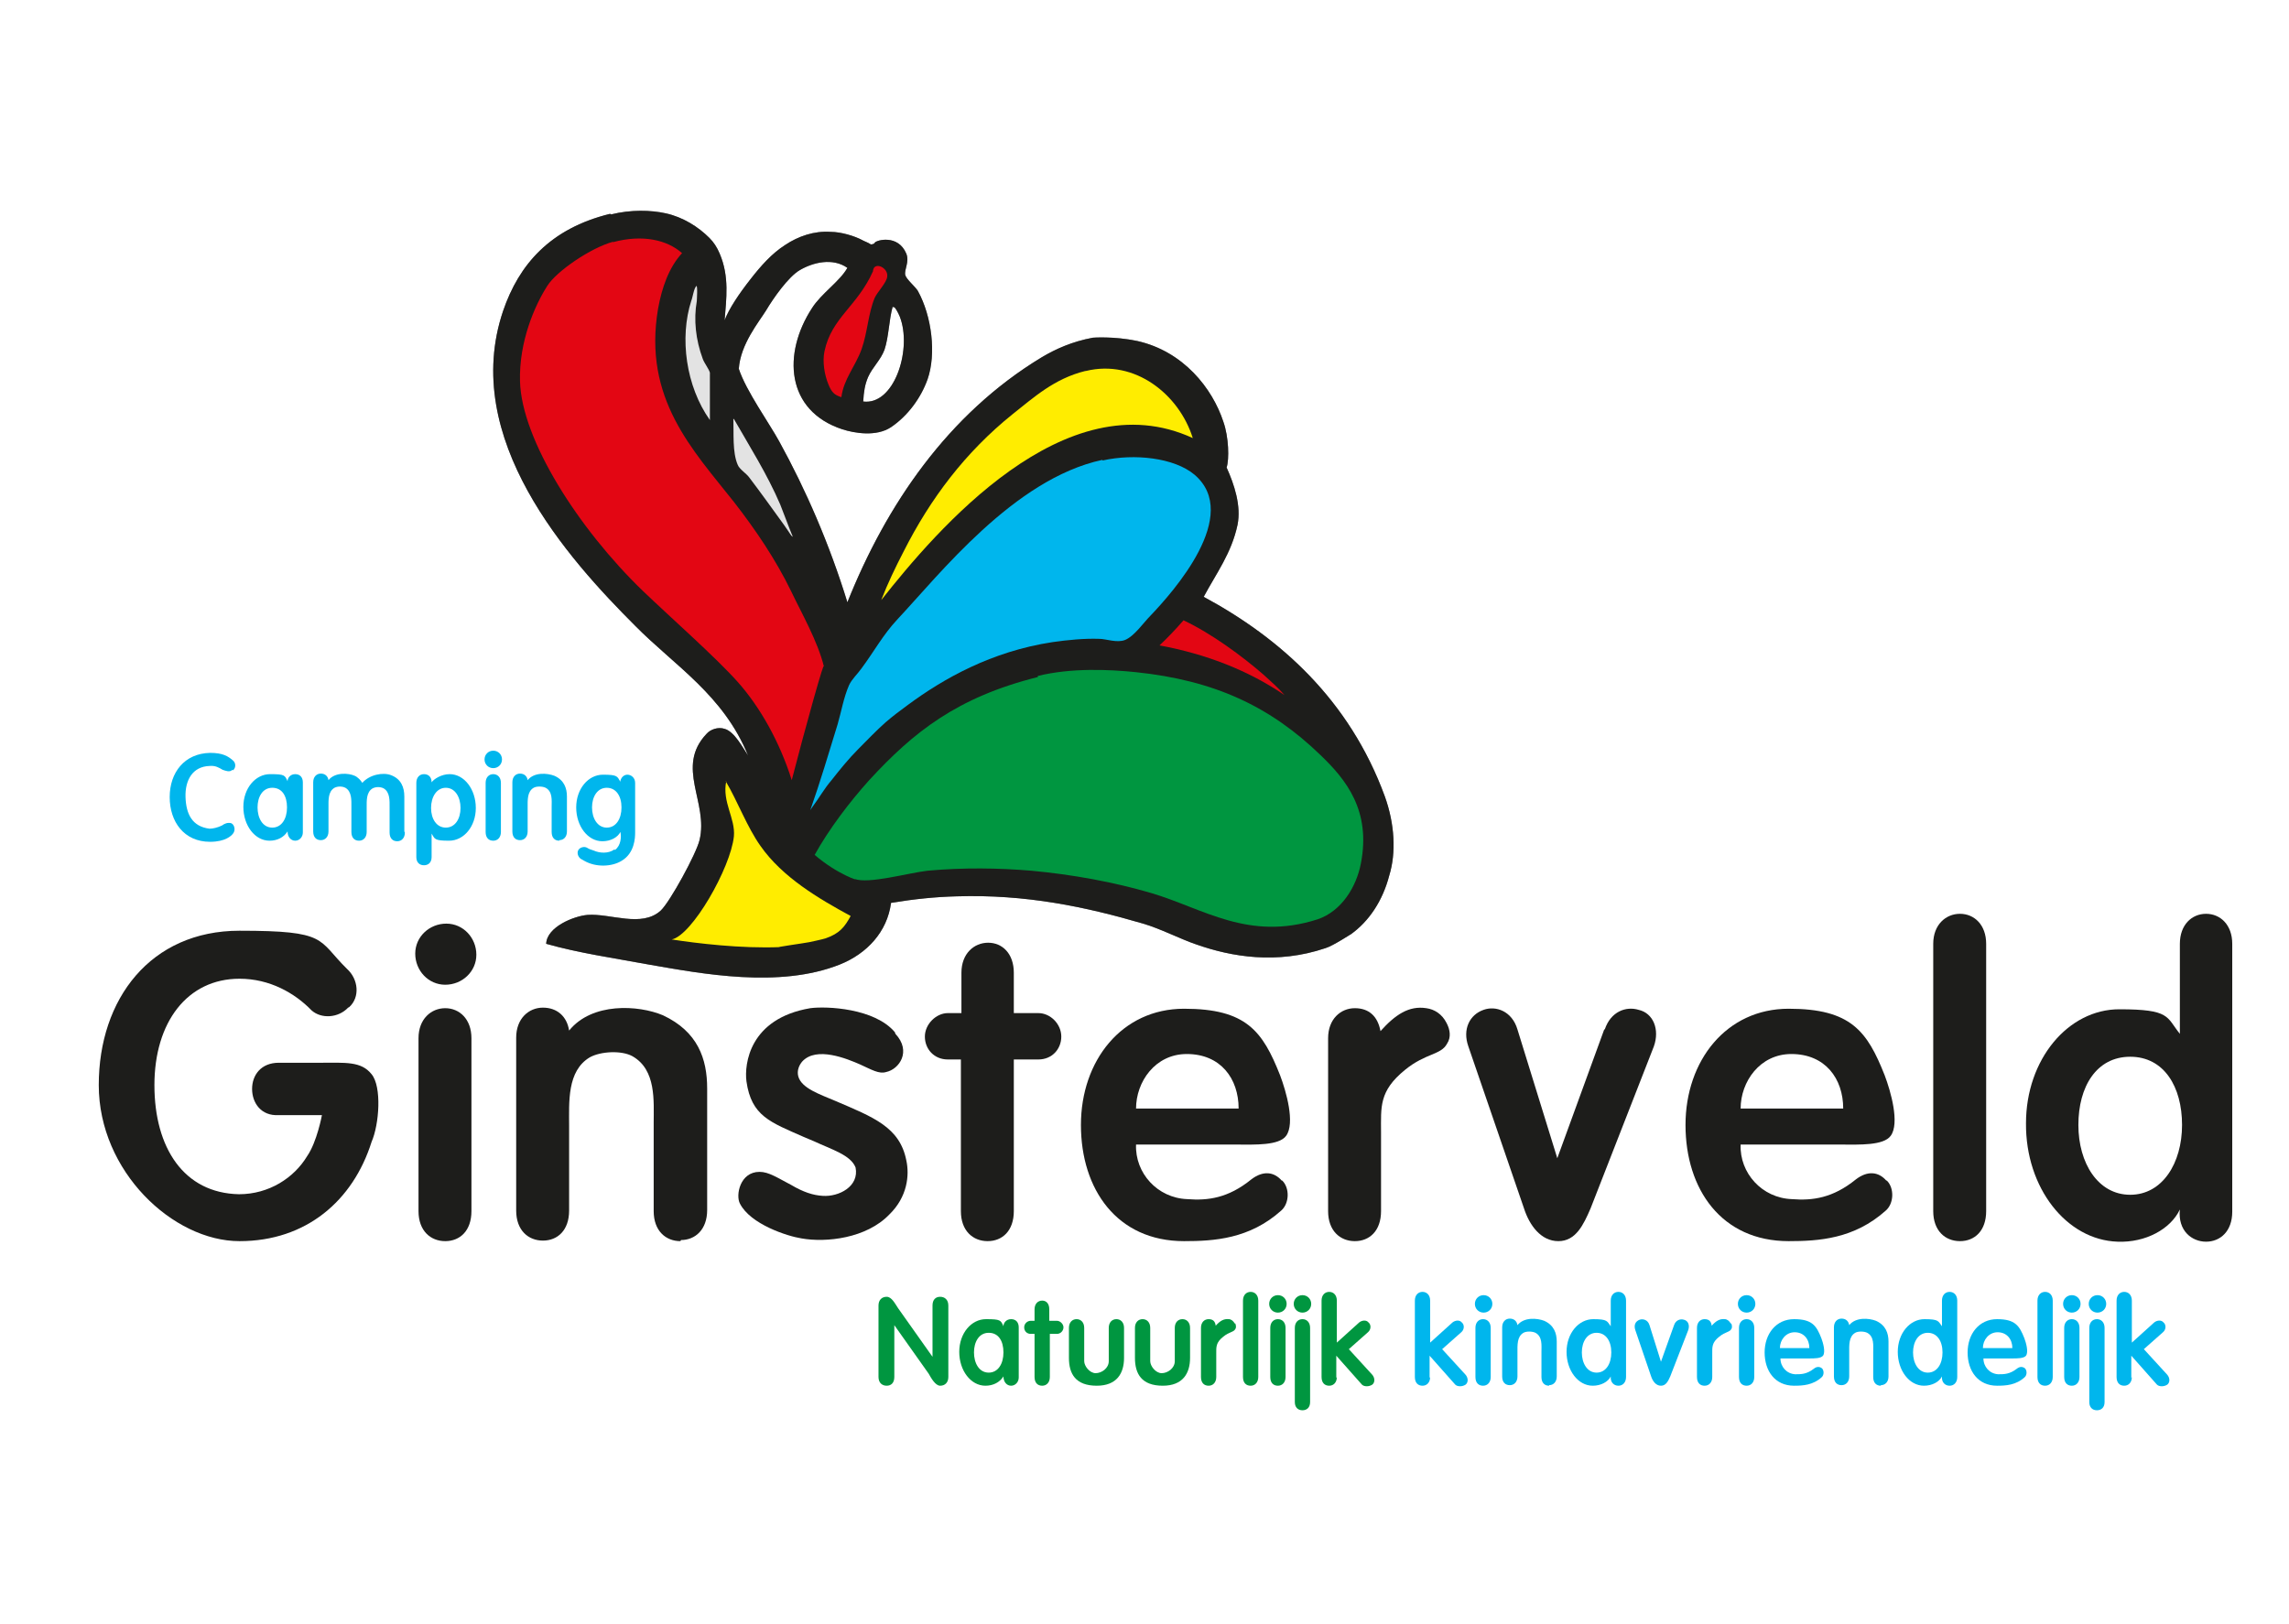 <?xml version="1.0" encoding="UTF-8"?>
<svg xmlns="http://www.w3.org/2000/svg" xmlns:i="http://ns.adobe.com/AdobeIllustrator/10.0/" xmlns:xlink="http://www.w3.org/1999/xlink" id="Layer_1" version="1.1" viewBox="0 0 419.5 297.6">
  <defs>
    <style>
      .st0 {
        fill: #1d1d1b;
      }

      .st1 {
        fill: #848484;
      }

      .st2 {
        fill: #ffed00;
      }

      .st3 {
        fill: none;
      }

      .st4 {
        fill: #e30613;
      }

      .st5 {
        fill: #00b6ed;
      }

      .st6 {
        fill: #009640;
      }

      .st7 {
        fill: #e3e3e3;
      }

      .st8 {
        clip-path: url(#clippath);
      }
    </style>
    <clipPath id="clippath">
      <rect class="st3" x="15.5" y="38.7" width="385.5" height="219.8"></rect>
    </clipPath>
  </defs>
  <g class="st8">
    <path class="st1" d="M112,39.3c3.6-.9,7.3-.8,10-.2,3.2.7,6,2.5,8,4.5.8.8,1.4,1.7,1.9,2.9,1.8,4.2,1.2,8.3.9,12.2.8-2.1,2.6-4.8,4.8-7.6,1.8-2.3,3.8-4.6,6.3-6.2,2.4-1.6,5.3-2.6,8.3-2.4,2,0,4.5.8,5.8,1.5.3.2,1,.4,1.6.8,0,0,.6,0,.7-.3.3-.5,4.3-1.6,5.8,2,.6,1.5-.4,2.9-.2,3.9.2.8,1.8,2.1,2.3,2.9,2.6,4.7,3.4,11.6,1.8,16.2-1.2,3.4-3.6,6.7-6.7,8.8-2.7,1.8-6.7,1.1-8.9.4-10.4-3.4-11-13.9-5.6-22.2,1.7-2.7,5.1-4.9,6.5-7.4-2.7-1.9-6.3-1-8.7.4-2.1,1.2-4.9,5.2-6.2,7.4-1.3,2.1-4.7,6.2-5,10.7,1.3,4,5.6,10,7.4,13.3,4.9,8.9,9.2,18.8,12.5,29.5,7.1-17.8,18.4-34.5,35.6-44.9,2.5-1.5,5.6-2.9,9.4-3.6,0,0,3.8-.3,8.1.6,8.5,1.9,13.8,8.7,15.8,14.8,1,2.8,1.1,6.9.6,8.4,1.4,3.1,2.7,7,2,10.5-1.1,5.2-3.9,8.9-6.2,13.2,13.9,7.5,26.7,18.8,33.2,36.6,1.8,5,2.1,10.3.8,14.5-1.2,4.6-3.7,8.4-7.1,10.8.4-.3-3.2,2.1-4.6,2.5-8.9,3-17.2,1.6-23.7-.7-2.7-.9-6.6-2.9-9.7-3.8-10.6-3.1-21.5-5.4-34.2-5-3.9.1-7.8.5-12,1.2-.7,5.3-4.4,9.3-9.4,11.3-11.1,4.4-25.2,1.7-35,0-6.5-1.2-12.8-2.1-18.8-3.8.1-3.1,5.1-5.1,7.6-5.3,4.2-.3,9.9,2.4,13.4-.8,1.7-1.6,6.5-10.4,7.1-12.9,1.7-6.9-4.5-13.4,1.3-19.5.7-.8,2.1-1.3,3.3-.9,1.8.5,3.3,3.4,4.3,4.9-4.5-11.1-13.5-16.5-20.7-23.8-12.3-12.3-32.1-34.3-24.2-57.7,2.9-8.5,8.6-15.1,19.6-17.8M163.6,56.2c-.7,2.5-.7,5.5-1.5,7.9-.7,1.9-2.2,3.2-3,5-.6,1.4-.8,2.7-.9,4.5,5.6.7,8.8-9.1,6.9-15-.2-.7-.7-1.7-1.1-2.2-.2-.2-.3,0-.4-.2"></path>
    <path class="st0" d="M112,39.3c3.6-.9,7.3-.8,10-.2,3.2.7,6,2.5,8,4.5.8.8,1.4,1.7,1.9,2.9,1.8,4.2,1.2,8.3.9,12.2.8-2.1,2.6-4.8,4.8-7.6,1.8-2.3,3.8-4.6,6.3-6.2,2.4-1.6,5.3-2.6,8.3-2.4,2,0,4.5.8,5.8,1.5.3.2,1,.4,1.6.8,0,0,.6,0,.7-.3.3-.5,4.3-1.6,5.8,2,.6,1.5-.4,2.9-.2,3.9.2.8,1.8,2.1,2.3,2.9,2.6,4.7,3.4,11.6,1.8,16.2-1.2,3.4-3.6,6.7-6.7,8.8-2.7,1.8-6.7,1.1-8.9.4-10.4-3.4-11-13.9-5.6-22.2,1.7-2.7,5.1-4.9,6.5-7.4-2.7-1.9-6.3-1-8.7.4-2.1,1.2-4.9,5.2-6.2,7.4-1.3,2.1-4.7,6.2-5,10.7,1.3,4,5.6,10,7.4,13.3,4.9,8.9,9.2,18.8,12.5,29.5,7.1-17.8,18.4-34.5,35.6-44.9,2.5-1.5,5.6-2.9,9.4-3.6,0,0,3.8-.3,8.1.6,8.5,1.9,13.8,8.7,15.8,14.8,1,2.8,1.1,6.9.6,8.4,1.4,3.1,2.7,7,2,10.5-1.1,5.2-3.9,8.9-6.2,13.2,13.9,7.5,26.7,18.8,33.2,36.6,1.8,5,2.1,10.3.8,14.5-1.2,4.6-3.7,8.4-7.1,10.8.4-.3-3.2,2.1-4.6,2.5-8.9,3-17.2,1.6-23.7-.7-2.7-.9-6.6-2.9-9.7-3.8-10.6-3.1-21.5-5.4-34.2-5-3.9.1-7.8.5-12,1.2-.7,5.3-4.4,9.3-9.4,11.3-11.1,4.4-25.2,1.7-35,0-6.5-1.2-12.8-2.1-18.8-3.8.1-3.1,5.1-5.1,7.6-5.3,4.2-.3,9.9,2.4,13.4-.8,1.7-1.6,6.5-10.4,7.1-12.9,1.7-6.9-4.5-13.4,1.3-19.5.7-.8,2.1-1.3,3.3-.9,1.8.5,3.3,3.4,4.3,4.9-4.5-11.1-13.5-16.5-20.7-23.8-12.3-12.3-32.1-34.3-24.2-57.7,2.9-8.5,8.6-15.1,19.6-17.8M163.6,56.2c-.7,2.5-.7,5.5-1.5,7.9-.7,1.9-2.2,3.2-3,5-.6,1.4-.8,2.7-.9,4.5,5.6.7,8.8-9.1,6.9-15-.2-.7-.7-1.7-1.1-2.2-.2-.2-.3,0-.4-.2"></path>
  </g>
  <path class="st2" d="M198.9,68c-5.7,1.4-9.5,4.9-13.3,7.9-8.7,7-15.1,15.5-20,25.2-1.5,2.9-2.9,5.8-4.1,8.9,10.1-12.8,33.7-40.5,57.1-29.7-2.5-8-10.6-14.5-19.6-12.3"></path>
  <path class="st5" d="M202,84.3c-16.2,3.5-29.9,21.1-37.6,29.3-2.6,2.8-4.2,5.8-6.5,8.9-.7,1-1.8,2-2.3,3.1-1,2.3-1.4,4.8-2.1,7.2-1.6,5.2-3.2,10.6-5,15.7.1-.2.3-.4.4-.6,1.2-1.6,2.2-3.4,3.5-4.9,1.5-1.9,3.1-3.9,4.9-5.7,1.6-1.6,3.3-3.4,5-4.9,1.4-1.2,2.6-2.1,4.1-3.2,6.5-4.8,15.3-9.8,26.5-11.5,2.8-.4,5.8-.7,8.6-.6,1.2,0,3.2.8,4.7.2,1.7-.7,3.4-3.2,4.6-4.4,4.2-4.4,16.8-18.5,8.1-25.9-3.7-3.1-11-3.9-16.8-2.6"></path>
  <path class="st4" d="M216.9,113.7c-1.3,1.5-2.9,3.2-4.4,4.6,8.6,1.6,16.3,4.6,22.9,9.1-1.2-1.4-2.5-2.5-3.8-3.7-3.9-3.4-9.6-7.6-14.7-10"></path>
  <path class="st6" d="M190.2,124.1c-14.8,3.7-22.8,10.1-30.9,18.9-3.6,4-7.4,9-10,13.7,4.3,3.7,8.5,4.9,7.3,4.4,2.5,1,9.9-1.1,13.4-1.5,6.6-.6,13-.5,19,0,7.6.7,15.2,2.1,22,4.1,9.5,2.8,17.8,8.9,30.5,4.8,4.4-1.5,7.1-6,7.9-10.2,1.9-9.7-2.7-15.4-7.4-19.9-9.2-8.9-19.4-13.7-33.9-15.2-4.9-.5-11.8-.8-17.9.7"></path>
  <path class="st2" d="M133.1,143.2c-.8,3.8,1.7,6.8,1.4,10.1-.6,5.8-7.7,18.2-11.4,18.9,4.5.7,12.7,1.7,19.9,1.4-1.5.1,4.3-.7,5.3-.9,0,0,2.4-.5,3-.7,2.6-.9,3.5-2.1,4.6-4.1-5.9-3.2-12.5-7.1-16.5-12.8-2.5-3.5-4.2-8.2-6.4-11.9"></path>
  <path class="st4" d="M112.4,44.3c-4.1,1.1-10.4,5.4-12.1,8.1-2.3,3.6-5.2,10.2-5,17.5.3,10.7,10.7,27,22.5,38.4,5,4.8,13.4,12.2,17.4,16.7,4.1,4.6,7.7,11,9.9,18,2.4-9.3,6.2-23,5.9-20.8-1.1-4.6-4.2-10-6-13.8-2.8-5.8-6.6-11.4-10.5-16.4-7.5-9.5-16.7-18.9-13.9-35.4.7-3.9,2-7.6,4.4-10.2-2.7-2.4-7.2-3.5-12.7-2"></path>
  <path class="st7" d="M127.6,52.5c-.4.2-.7,2.2-.9,2.6-2.2,6.8-1,15.7,3.4,21.9,0-2.6,0-5.2,0-8.7-.2-.7-1-1.7-1.3-2.5-1.3-3.5-1.7-7.2-1.1-10.6,0-.1.2-3-.1-2.8"></path>
  <path class="st4" d="M160,49.7c-2.9,6.5-7.6,8.5-8.9,14.7-.4,1.9,0,4.3.7,6,.6,1.5,1.1,2,2.4,2.4.4-3.3,2.6-5.7,3.7-8.8,1.1-3.1,1.2-6.5,2.4-9.4.5-1.1,2.2-2.8,2.3-3.9.2-1.7-2.4-2.8-2.6-1.1"></path>
  <path class="st7" d="M134.4,76.8c.1,2.6-.2,6.1.8,8.4.3.8,1.6,1.6,2.1,2.3,2.2,2.9,4.2,5.7,6.3,8.6.5.7.9,1.3,1.3,1.9.2.3.3.3.4.4-.8-1.9-1.5-3.9-2.3-5.9-2.4-5.6-5.7-10.8-8.5-15.7"></path>
  <g>
    <path class="st6" d="M163.9,252.4c0,1.1-.6,1.6-1.4,1.6s-1.5-.5-1.5-1.6v-13.1c0-1,.6-1.6,1.5-1.6s1.5,1.2,2.1,2.1l6.3,8.9v-9.4c0-1.1.6-1.6,1.4-1.6s1.5.5,1.5,1.6v13.1c0,1-.6,1.6-1.5,1.6s-1.7-1.5-2.1-2.2l-6.3-8.9v9.5Z"></path>
    <path class="st6" d="M180.6,254c-2.7,0-4.8-2.8-4.8-6.2,0-3.4,2.2-6,4.9-6s2.7.2,3.2,1.3c0-.6.5-1.3,1.4-1.3s1.4.6,1.4,1.5v9.2c0,.8-.6,1.5-1.4,1.5s-1.4-.7-1.4-1.7c-.7,1.1-1.9,1.7-3.3,1.7ZM181.2,251.6c1.7,0,2.7-1.6,2.7-3.7s-.9-3.6-2.7-3.6-2.7,1.7-2.7,3.6.9,3.7,2.7,3.7Z"></path>
    <path class="st6" d="M193.7,242.1c.6,0,1.2.6,1.2,1.2s-.5,1.2-1.2,1.2h-1.3v7.9c0,1-.6,1.6-1.4,1.6s-1.4-.5-1.4-1.6v-7.9h-.7c-.7,0-1.2-.5-1.2-1.2s.6-1.2,1.2-1.2h.7v-2.1c0-1,.6-1.6,1.4-1.6s1.3.6,1.3,1.6v2.1h1.3Z"></path>
    <path class="st6" d="M203.2,243.4c0-1,.6-1.6,1.4-1.6s1.4.6,1.4,1.6v5.5c0,2.8-1.3,5.1-5,5.1-3.9,0-5.1-2.2-5.1-5.1v-5.5c0-1,.6-1.6,1.4-1.6s1.4.6,1.4,1.6v6.1c0,.9,1,2.2,2.1,2.2s2.4-.9,2.4-2.2v-6.1Z"></path>
    <path class="st6" d="M215.3,243.4c0-1,.6-1.6,1.4-1.6s1.4.6,1.4,1.6v5.5c0,2.8-1.3,5.1-5,5.1-3.9,0-5.1-2.2-5.1-5.1v-5.5c0-1,.6-1.6,1.4-1.6s1.4.6,1.4,1.6v6.1c0,.9,1,2.2,2.1,2.2s2.4-.9,2.4-2.2v-6.1Z"></path>
    <path class="st6" d="M226.4,242.6c.1.3.2.7,0,1-.3.6-1.1.5-2.2,1.4-1.4,1.1-1.3,1.9-1.3,3.2v4.2c0,1-.6,1.6-1.4,1.6s-1.4-.5-1.4-1.6v-9c0-1,.6-1.6,1.4-1.6s1.2.4,1.3,1.2c.8-.9,1.5-1.3,2.4-1.2.4,0,.8.3,1.1.8Z"></path>
    <path class="st6" d="M229.2,254c-.8,0-1.4-.5-1.4-1.6v-14c0-1,.6-1.6,1.4-1.6s1.4.6,1.4,1.6v14c0,1-.6,1.6-1.4,1.6Z"></path>
    <path class="st6" d="M235.8,239c0,.9-.7,1.6-1.6,1.6s-1.6-.7-1.6-1.6.7-1.6,1.6-1.6,1.6.7,1.6,1.6ZM234.2,254c-.8,0-1.4-.5-1.4-1.6v-9c0-1,.6-1.6,1.4-1.6s1.4.6,1.4,1.6v9c0,1-.6,1.6-1.4,1.6Z"></path>
  </g>
  <path class="st6" d="M240.3,239c0,.9-.7,1.6-1.6,1.6s-1.6-.7-1.6-1.6.7-1.6,1.6-1.6,1.6.7,1.6,1.6ZM238.7,258.5c-.8,0-1.4-.5-1.4-1.5v-13.6c0-1,.6-1.6,1.4-1.6s1.4.6,1.4,1.6v13.6c0,1-.6,1.5-1.4,1.5Z"></path>
  <path class="st6" d="M245,252.4c0,1-.6,1.6-1.4,1.6s-1.4-.5-1.4-1.6v-14c0-1,.6-1.6,1.4-1.6s1.4.6,1.4,1.6v7.7l4.1-3.7c.5-.4,1.3-.5,1.7,0,.5.4.5,1.3-.1,1.8l-3.5,3.1,4.3,4.7c.5.6.5,1.4,0,1.8-.6.4-1.5.4-1.9,0l-4.7-5.3v4.1Z"></path>
  <g>
    <path class="st5" d="M262.1,252.4c0,1-.6,1.6-1.4,1.6s-1.4-.5-1.4-1.6v-14c0-1,.6-1.6,1.4-1.6s1.4.6,1.4,1.6v7.7l4.1-3.7c.5-.4,1.3-.5,1.7,0,.5.4.5,1.3-.1,1.8l-3.5,3.1,4.3,4.7c.5.6.5,1.4,0,1.8-.6.4-1.5.4-1.9,0l-4.7-5.3v4.1Z"></path>
    <path class="st5" d="M273.5,239c0,.9-.7,1.6-1.6,1.6s-1.6-.7-1.6-1.6.7-1.6,1.6-1.6,1.6.7,1.6,1.6ZM271.8,254c-.8,0-1.4-.5-1.4-1.6v-9c0-1,.6-1.6,1.4-1.6s1.4.6,1.4,1.6v9c0,1-.6,1.6-1.4,1.6Z"></path>
    <path class="st5" d="M283.9,254c-.8,0-1.4-.5-1.4-1.6v-4.6c0-1.2.2-2.8-1.1-3.5-.6-.3-1.7-.3-2.2,0-1.2.7-1.1,2.3-1.1,3.6v4.4c0,1-.6,1.6-1.4,1.6s-1.4-.5-1.4-1.6v-9c0-1,.6-1.6,1.4-1.6s1.3.5,1.4,1.2c1.2-1.5,3.6-1.3,4.9-.8,1.8.8,2.3,2.3,2.3,3.8v6.4c0,1-.6,1.6-1.4,1.6Z"></path>
    <path class="st5" d="M295.2,238.4c0-1,.6-1.6,1.4-1.6s1.4.6,1.4,1.6v14c0,1-.6,1.6-1.4,1.6s-1.5-.6-1.4-1.7c-.5,1-1.8,1.7-3.3,1.7-2.7,0-4.8-2.8-4.8-6.2,0-3.4,2.2-6,4.9-6s2.5.4,3.2,1.3v-4.7ZM289.9,247.9c0,2,1,3.7,2.7,3.7s2.7-1.6,2.7-3.7-1-3.6-2.7-3.6-2.7,1.6-2.7,3.6Z"></path>
    <path class="st5" d="M306.8,242.9c.3-.9,1.1-1.2,1.8-1,.8.2,1.1,1,.8,1.9l-3.3,8.5c-.4.9-.8,1.7-1.7,1.7s-1.5-.8-1.8-1.7l-2.9-8.5c-.3-.9,0-1.6.8-1.9.6-.2,1.5,0,1.8,1l2.1,6.7,2.4-6.7Z"></path>
    <path class="st5" d="M317.3,242.6c.1.3.2.7,0,1-.3.6-1.1.5-2.2,1.4-1.4,1.1-1.3,1.9-1.3,3.2v4.2c0,1-.6,1.6-1.4,1.6s-1.4-.5-1.4-1.6v-9c0-1,.6-1.6,1.4-1.6s1.2.4,1.3,1.2c.8-.9,1.5-1.3,2.4-1.2.4,0,.8.3,1.1.8Z"></path>
    <path class="st5" d="M321.7,239c0,.9-.7,1.6-1.6,1.6s-1.6-.7-1.6-1.6.7-1.6,1.6-1.6,1.6.7,1.6,1.6ZM320.1,254c-.8,0-1.4-.5-1.4-1.6v-9c0-1,.6-1.6,1.4-1.6s1.4.6,1.4,1.6v9c0,1-.6,1.6-1.4,1.6Z"></path>
    <path class="st5" d="M333.9,250.8c.4.4.4,1.2,0,1.6-1.6,1.5-3.5,1.6-5.1,1.6-3.5,0-5.4-2.7-5.4-6.1s2.1-6.1,5.4-6.1,4.1,1.2,5,3.5c.3.8.8,2.5.3,3.2-.4.5-1.6.5-2.5.5h-5.3c0,1.5,1.1,2.8,2.7,2.9,1.1,0,2.1,0,3.4-1,.6-.5,1.2-.4,1.6,0ZM328.9,244.2c-1.6,0-2.7,1.4-2.7,2.9h5.4c0-1.6-1-2.9-2.7-2.9Z"></path>
    <path class="st5" d="M344.7,254c-.8,0-1.4-.5-1.4-1.6v-4.6c0-1.2.2-2.8-1.1-3.5-.6-.3-1.7-.3-2.2,0-1.2.7-1.1,2.3-1.1,3.6v4.4c0,1-.6,1.6-1.4,1.6s-1.4-.5-1.4-1.6v-9c0-1,.6-1.6,1.4-1.6s1.3.5,1.4,1.2c1.2-1.5,3.6-1.3,4.9-.8,1.8.8,2.3,2.3,2.3,3.8v6.4c0,1-.6,1.6-1.4,1.6Z"></path>
    <path class="st5" d="M355.9,238.4c0-1,.6-1.6,1.4-1.6s1.4.6,1.4,1.6v14c0,1-.6,1.6-1.4,1.6s-1.5-.6-1.4-1.7c-.5,1-1.8,1.7-3.3,1.7-2.7,0-4.8-2.8-4.8-6.2,0-3.4,2.2-6,4.9-6s2.5.4,3.2,1.3v-4.7ZM350.6,247.9c0,2,1,3.7,2.7,3.7s2.7-1.6,2.7-3.7-1-3.6-2.7-3.6-2.7,1.6-2.7,3.6Z"></path>
    <path class="st5" d="M371.1,250.8c.4.4.4,1.2,0,1.6-1.6,1.5-3.5,1.6-5.1,1.6-3.5,0-5.4-2.7-5.4-6.1s2.1-6.1,5.4-6.1,4.1,1.2,5,3.5c.3.8.8,2.5.3,3.2-.4.5-1.6.5-2.5.5h-5.3c0,1.5,1.1,2.8,2.7,2.9,1.1,0,2.1,0,3.4-1,.6-.5,1.2-.4,1.6,0ZM366.1,244.2c-1.6,0-2.7,1.4-2.7,2.9h5.4c0-1.6-1-2.9-2.7-2.9Z"></path>
    <path class="st5" d="M374.8,254c-.8,0-1.4-.5-1.4-1.6v-14c0-1,.6-1.6,1.4-1.6s1.4.6,1.4,1.6v14c0,1-.6,1.6-1.4,1.6Z"></path>
    <path class="st5" d="M381.3,239c0,.9-.7,1.6-1.6,1.6s-1.6-.7-1.6-1.6.7-1.6,1.6-1.6,1.6.7,1.6,1.6ZM379.7,254c-.8,0-1.4-.5-1.4-1.6v-9c0-1,.6-1.6,1.4-1.6s1.4.6,1.4,1.6v9c0,1-.6,1.6-1.4,1.6Z"></path>
  </g>
  <path class="st5" d="M386,239c0,.9-.7,1.6-1.6,1.6s-1.6-.7-1.6-1.6.7-1.6,1.6-1.6,1.6.7,1.6,1.6ZM384.3,258.5c-.8,0-1.4-.5-1.4-1.5v-13.6c0-1,.6-1.6,1.4-1.6s1.4.6,1.4,1.6v13.6c0,1-.6,1.5-1.4,1.5Z"></path>
  <path class="st5" d="M390.7,252.4c0,1-.6,1.6-1.4,1.6s-1.4-.5-1.4-1.6v-14c0-1,.6-1.6,1.4-1.6s1.4.6,1.4,1.6v7.7l4.1-3.7c.5-.4,1.3-.5,1.7,0,.5.4.5,1.3-.1,1.8l-3.5,3.1,4.3,4.7c.5.6.5,1.4,0,1.8-.6.4-1.5.4-1.9,0l-4.7-5.3v4.1Z"></path>
  <g>
    <path class="st5" d="M42.6,141.1c-.5.5-1.2.2-1.8,0-.7-.4-1.3-.8-2.4-.7-3.1.1-4.5,2.6-4.4,5.7.1,3.1,1.2,5.4,4.4,5.8.6,0,1.5-.2,2.3-.6.4-.3,1-.6,1.7-.4.6.3.8,1.3.3,1.9-.3.4-1.4,1.5-4.2,1.5-4.8,0-7.4-3.7-7.4-8.2s2.7-8,7.4-8.1c2.3,0,3.3.6,4.2,1.4.5.4.6,1.3,0,1.8Z"></path>
    <path class="st5" d="M49.4,154.1c-2.7,0-4.8-2.8-4.8-6.2,0-3.4,2.2-6,4.9-6s2.7.2,3.2,1.3c0-.6.5-1.3,1.4-1.3s1.4.6,1.4,1.5v9.2c0,.8-.6,1.5-1.4,1.5s-1.4-.7-1.4-1.7c-.7,1.1-1.9,1.7-3.3,1.7ZM49.9,151.7c1.7,0,2.7-1.6,2.7-3.7s-.9-3.6-2.7-3.6-2.7,1.7-2.7,3.6.9,3.7,2.7,3.7Z"></path>
    <path class="st5" d="M74.2,152.6c0,1-.6,1.6-1.4,1.6s-1.4-.5-1.4-1.6v-4.6c0-1.2.1-2.8-1.1-3.5-.6-.3-1.4-.3-2,0-1.2.7-1.1,2.3-1.1,3.6v4.4c0,1-.6,1.6-1.4,1.6s-1.4-.5-1.4-1.6v-4.6c0-1.2.1-2.8-1.1-3.5-.6-.3-1.4-.3-2,0-1.2.7-1.1,2.3-1.1,3.6v4.4c0,1-.6,1.6-1.4,1.6s-1.4-.5-1.4-1.6v-9c0-1,.6-1.6,1.4-1.6s1.3.5,1.4,1.2c1.2-1.5,3.7-1.3,4.8-.8.5.2,1.1.8,1.4,1.3,1.3-1.5,3.8-2,5.3-1.4,1.8.7,2.4,2.2,2.4,3.9v6.4Z"></path>
    <path class="st5" d="M79.1,157.1c0,1-.6,1.5-1.4,1.5s-1.4-.5-1.4-1.5v-13.6c0-1,.6-1.6,1.4-1.6s1.4.5,1.4,1.5c.4-.6,1.8-1.5,3.3-1.5,2.7,0,4.8,2.8,4.8,6.2,0,3.4-2.2,6-4.9,6s-2.6-.3-3.2-1.3v4.2ZM84.4,148.1c0-2-1-3.7-2.7-3.7s-2.7,1.7-2.7,3.7,1,3.6,2.7,3.6,2.7-1.6,2.7-3.6Z"></path>
    <path class="st5" d="M92,139.2c0,.9-.7,1.6-1.6,1.6s-1.6-.7-1.6-1.6.7-1.6,1.6-1.6,1.6.7,1.6,1.6ZM90.4,154.1c-.8,0-1.4-.5-1.4-1.6v-9c0-1,.6-1.6,1.4-1.6s1.4.6,1.4,1.6v9c0,1-.6,1.6-1.4,1.6Z"></path>
    <path class="st5" d="M102.5,154.1c-.8,0-1.4-.5-1.4-1.6v-4.6c0-1.2.2-2.8-1.1-3.5-.6-.3-1.7-.3-2.2,0-1.2.7-1.1,2.3-1.1,3.6v4.4c0,1-.6,1.6-1.4,1.6s-1.4-.5-1.4-1.6v-9c0-1,.6-1.6,1.4-1.6s1.3.5,1.4,1.2c1.2-1.5,3.6-1.3,4.9-.8,1.8.8,2.3,2.3,2.3,3.8v6.4c0,1-.6,1.6-1.4,1.6Z"></path>
    <path class="st5" d="M112.7,155.8c1.1-.8,1.2-2.4,1-3.3-.5,1-1.8,1.7-3.3,1.7-2.7,0-4.8-2.8-4.8-6.2,0-3.4,2.2-6,4.9-6s2.6.3,3.2,1.3c0,0,0,0,0-.2.2-.7.7-1.1,1.3-1.1s1.4.5,1.4,1.5v9.1c0,1-.1,3.8-2.5,5.2-1.8,1.1-4.7,1.2-6.8,0-.2-.1-.5-.3-.7-.4-.5-.4-.7-1.1-.4-1.6.3-.5,1.1-.7,1.6-.4.3.2.8.4,1.2.5,1.1.5,2.7.6,3.8-.2ZM108.5,148c0,2,1,3.7,2.7,3.7s2.7-1.6,2.7-3.7-1-3.6-2.7-3.6-2.7,1.6-2.7,3.6Z"></path>
  </g>
  <g>
    <path class="st0" d="M63.8,184.7c-1.8,1.9-4.9,2.1-6.7.5-3.1-3.2-7.7-5.8-13.2-5.8-9.6,0-15.6,8-15.6,19.5s5.4,19.8,15.5,20c5.5,0,10.1-3,12.5-7,1.8-2.6,2.7-7.5,2.7-7.5h-7.9c-3.3.2-4.9-2.3-4.9-4.8s1.6-4.8,4.9-4.8h7.6c4.6,0,7.5-.3,9.4,2.1,1.9,2.3,1.4,9.2,0,12.4-3.4,10.8-12,18.2-24.2,18.2s-25.8-12.8-25.8-28.6,9.5-28.3,25.8-28.3,14.2,1.6,19.7,7c2.1,1.9,2.4,5.2.4,7Z"></path>
    <path class="st0" d="M87.3,175c0,3.1-2.6,5.5-5.7,5.5s-5.5-2.6-5.5-5.7,2.6-5.5,5.7-5.5,5.5,2.6,5.5,5.7ZM81.6,227.5c-2.7,0-4.9-1.9-4.9-5.5v-31.7c0-3.5,2.3-5.5,4.9-5.5s4.8,2,4.8,5.5v31.7c0,3.6-2.1,5.5-4.8,5.5Z"></path>
    <path class="st0" d="M124.7,227.5c-2.7,0-4.9-1.9-4.9-5.5v-16.1c0-4.1.5-9.8-3.9-12.3-2-1.1-5.8-.9-7.8.2-4.2,2.5-3.8,8.2-3.8,12.6v15.5c0,3.6-2.1,5.5-4.8,5.5s-4.9-1.9-4.9-5.5v-31.7c0-3.5,2.3-5.5,4.9-5.5s4.4,1.6,4.8,4.2c4.2-5.2,12.7-4.7,17.2-2.8,6.4,3,8.1,8,8.1,13.4v22.3c0,3.6-2.2,5.5-4.8,5.5Z"></path>
    <path class="st0" d="M164.1,189.5c3,3.2.7,6.5-1.7,7-1.3.4-2.6-.4-4.8-1.4-2.3-1-8-3.4-10.6-.5-.5.6-1,1.6-.7,2.7.6,2.2,4,3.3,6.8,4.5,7,3,11.8,4.8,13,10.9.6,2.7.2,6.7-3.1,9.9-4.2,4.4-11.6,5.2-16.1,4.4-2.6-.4-9.4-2.6-11.3-6.4-.8-1.5,0-5.8,3.6-5.8,1.7,0,3.3,1.1,5.8,2.4,2.2,1.3,4,1.9,5.8,2,2.9.2,6.7-1.7,6-5.2-.9-2.3-4.4-3.3-7.6-4.8l-1.9-.8c-6.1-2.7-9.6-3.8-10.5-10.2-.4-3.1.5-11.5,11.7-13.4,3-.4,11.8,0,15.5,4.4Z"></path>
    <path class="st0" d="M190.3,185.7c2.2,0,4.2,2,4.2,4.3s-1.7,4.2-4.2,4.2h-4.5v27.8c0,3.6-2.1,5.5-4.8,5.5s-4.9-1.9-4.9-5.5v-27.8h-2.4c-2.5,0-4.2-1.9-4.2-4.2s2.1-4.3,4.2-4.3h2.5v-7.4c0-3.5,2.3-5.5,4.9-5.5s4.7,2,4.7,5.5v7.4h4.5Z"></path>
    <path class="st0" d="M235,216.4c1.4,1.4,1.3,4.2-.2,5.5-5.8,5.2-12.3,5.6-17.8,5.6-12.3,0-18.9-9.5-18.9-21.3s7.5-21.3,18.9-21.3,14.4,4.1,17.6,12.2c1.1,2.9,2.8,8.8,1.1,11.1-1.3,1.8-5.8,1.6-8.8,1.6h-18.7c-.2,5.2,3.9,9.8,9.4,10,3.8.3,7.5-.2,11.7-3.6,2.2-1.7,4.2-1.4,5.6.2ZM217.5,193.2c-5.8,0-9.3,5.1-9.3,10h18.8c0-5.5-3.3-10-9.5-10Z"></path>
    <path class="st0" d="M265.2,187.7c.5,1,.8,2.4,0,3.6-1.1,2.1-3.9,1.7-7.7,4.8-4.8,3.9-4.4,6.8-4.4,11.4v14.5c0,3.6-2.1,5.5-4.8,5.5s-4.9-1.9-4.9-5.5v-31.7c0-3.5,2.3-5.5,4.9-5.5s4.2,1.5,4.7,4.2c2.7-3,5.2-4.7,8.4-4.2,1.5.2,2.9,1.1,3.7,2.7Z"></path>
    <path class="st0" d="M294.1,188.7c1.1-3.3,3.9-4.3,6.2-3.6,2.7.6,3.9,3.6,2.8,6.7l-11.6,29.7c-1.3,3-2.7,6-5.9,6s-5.3-2.9-6.3-6l-10.2-29.7c-1.1-3.1.2-5.8,2.8-6.7,2.2-.8,5.2.2,6.2,3.6l7.3,23.6,8.6-23.6Z"></path>
    <path class="st0" d="M345.8,216.4c1.4,1.4,1.3,4.2-.2,5.5-5.8,5.2-12.3,5.6-17.8,5.6-12.3,0-18.9-9.5-18.9-21.3s7.5-21.3,18.9-21.3,14.4,4.1,17.6,12.2c1.1,2.9,2.8,8.8,1.1,11.1-1.3,1.8-5.8,1.6-8.8,1.6h-18.7c-.2,5.2,3.9,9.8,9.4,10,3.8.3,7.5-.2,11.7-3.6,2.2-1.7,4.2-1.4,5.6.2ZM328.3,193.2c-5.8,0-9.3,5.1-9.3,10h18.8c0-5.5-3.3-10-9.5-10Z"></path>
    <path class="st0" d="M359.2,227.5c-2.7,0-4.9-1.9-4.9-5.5v-49c0-3.5,2.3-5.5,4.9-5.5s4.8,2,4.8,5.5v49c0,3.6-2.1,5.5-4.8,5.5Z"></path>
    <path class="st0" d="M399.5,173c0-3.5,2.2-5.5,4.8-5.5s4.8,2,4.8,5.5v49.1c0,3.6-2.2,5.5-4.8,5.5s-5.2-2-4.8-5.9c-1.7,3.6-6.3,6.1-11.4,5.9-9.4-.3-16.9-9.9-16.8-21.7,0-11.7,7.7-20.9,17.1-20.9s8.6,1.4,11.1,4.5v-16.4ZM380.9,206.2c0,7,3.6,12.8,9.5,12.8s9.5-5.8,9.5-12.8-3.3-12.5-9.5-12.5-9.5,5.5-9.5,12.5Z"></path>
  </g>
</svg>
